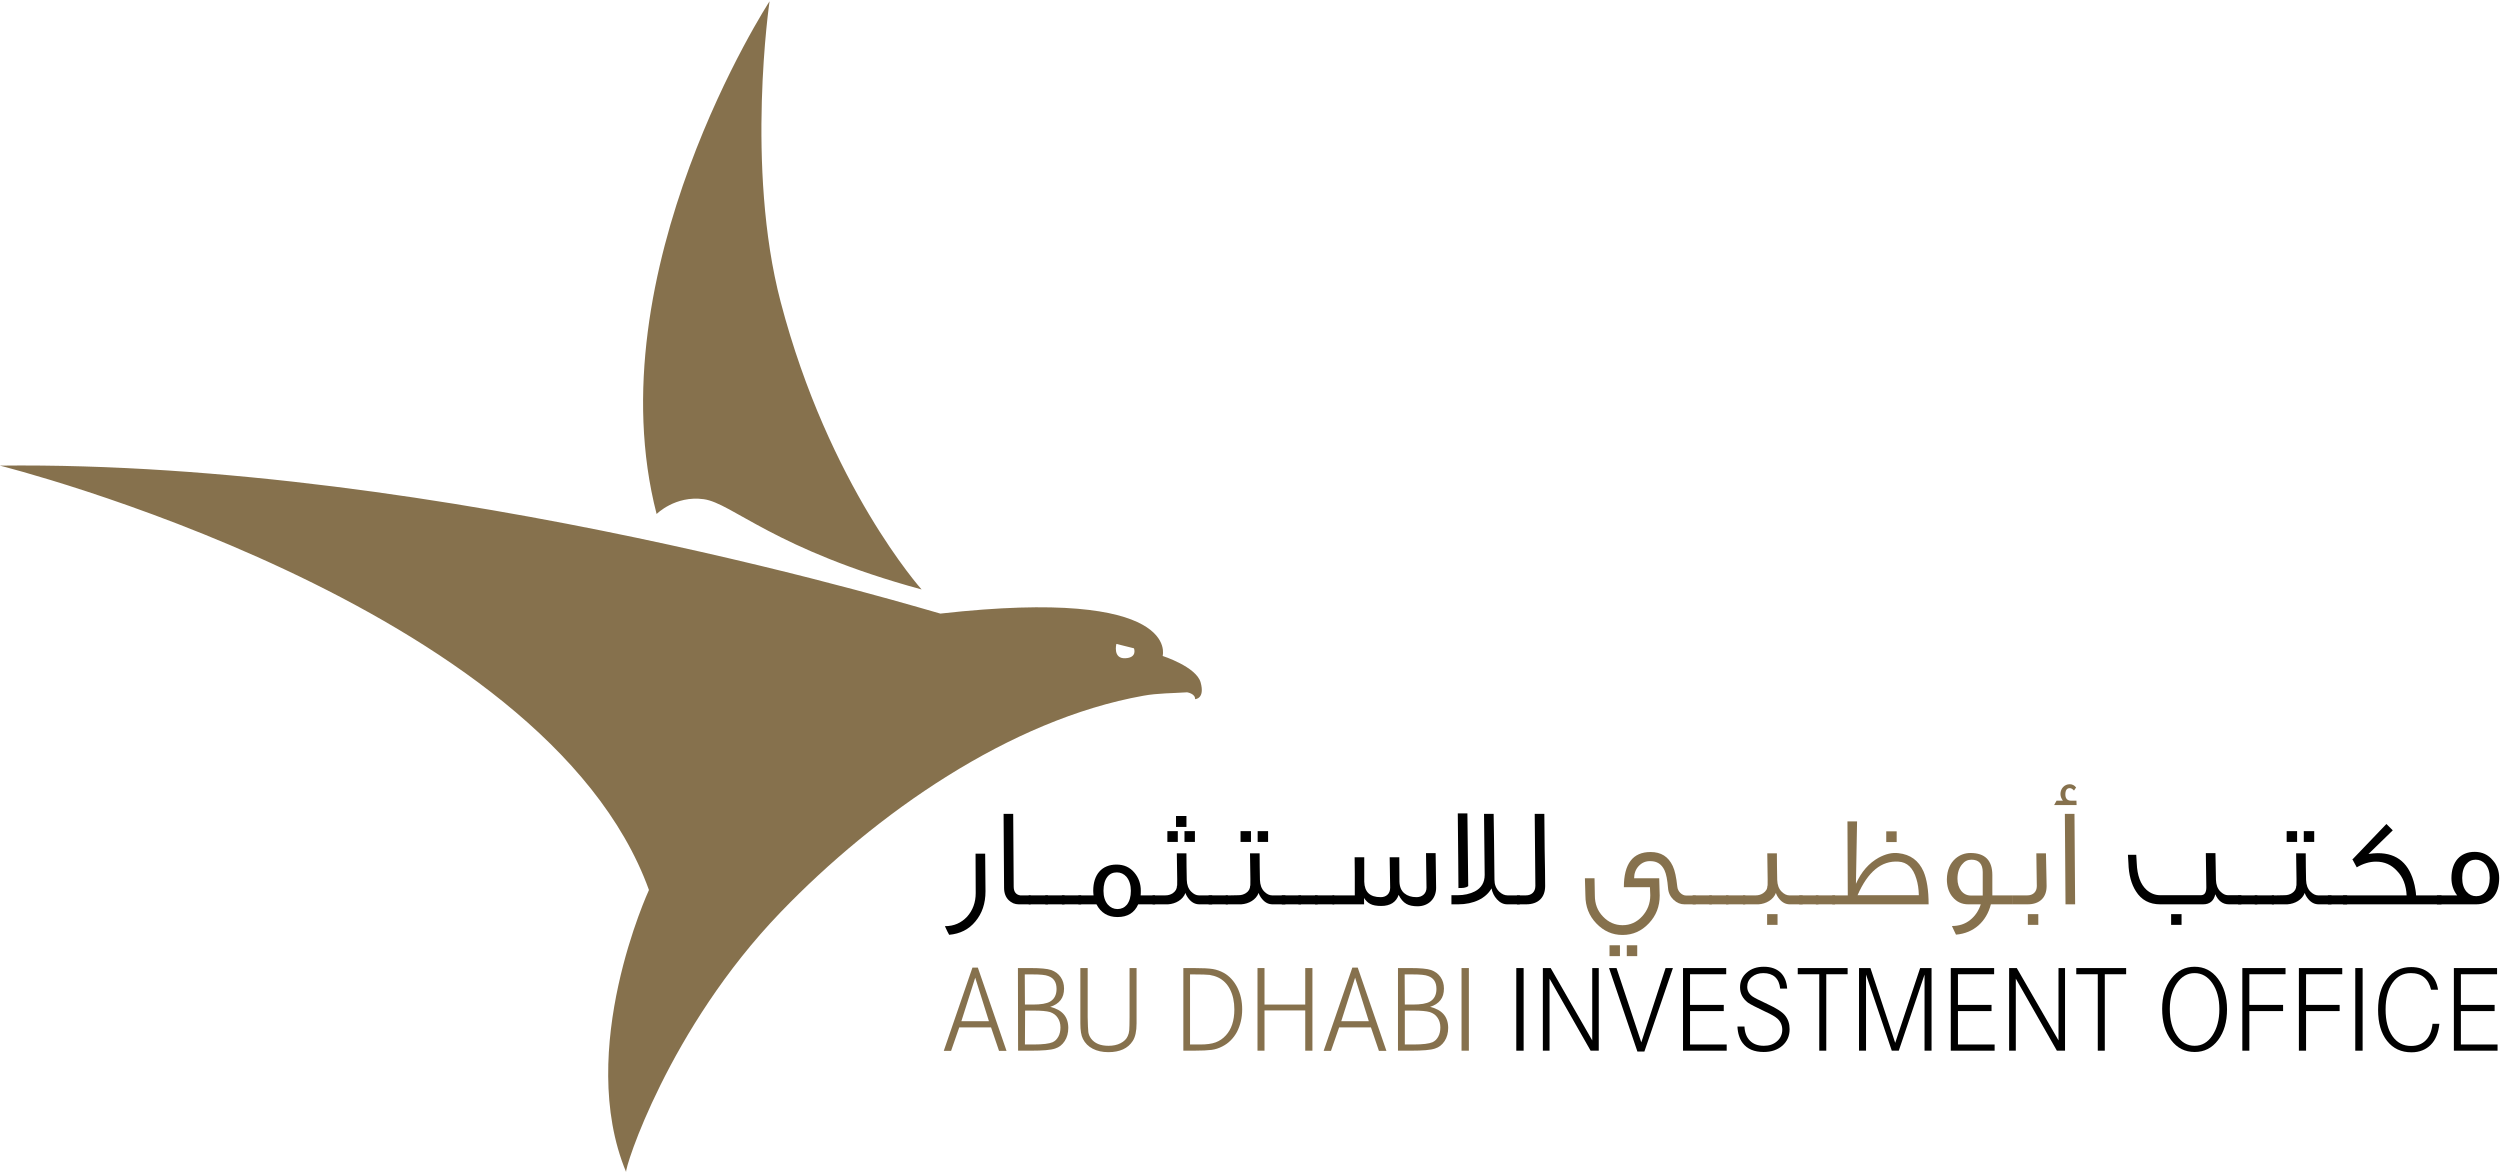<?xml version="1.0" encoding="utf-8"?>
<!-- Generator: Adobe Illustrator 23.0.4, SVG Export Plug-In . SVG Version: 6.00 Build 0)  -->
<svg version="1.1" id="Layer_1" xmlns="http://www.w3.org/2000/svg" xmlns:xlink="http://www.w3.org/1999/xlink" x="0px" y="0px"
	 viewBox="0 0 1534 720" style="enable-background:new 0 0 1534 720;" xml:space="preserve">
<style type="text/css">
	.st0{fill:#86714D;}
</style>
<title>Group</title>
<desc>Created with Sketch.</desc>
<g id="Page-1">
	<g id="Artboard" transform="translate(-1405, -654)">
		<g id="Group" transform="translate(1404, 654)">
			<g id="Clipped" transform="translate(625, 594)">
				<path id="Shape" class="st0" d="M0.6,0h7.8c6,0,10.2,0.4,12.6,1.2c2.5,0.9,4.4,2.3,5.8,4.3c1.4,2,2.1,4.4,2.1,7.1
					c0,5.7-2.8,9.4-8.5,11.2c7.4,1.8,11.1,6.1,11.1,12.9c0,3.1-0.7,5.8-2.2,8.1s-3.4,3.8-5.9,4.6c-2.6,0.9-7.6,1.3-14.9,1.3H0.7
					L0.6,0L0.6,0z M4.9,22.4h4.9c4.9,0,8.4-0.6,10.5-1.8c2.7-1.6,4-4.2,4-7.8c0-4.1-1.7-6.7-5.1-7.9c-1.7-0.7-4.9-1-9.6-1H4.8
					L4.9,22.4L4.9,22.4z M4.9,46.9h5.3c5.7,0,9.6-0.5,11.7-1.4c1.5-0.7,2.6-1.8,3.5-3.4c0.9-1.6,1.3-3.5,1.3-5.7
					c0-2.3-0.6-4.3-1.7-5.9c-1.1-1.7-2.7-2.8-4.7-3.5c-2.1-0.6-5.4-0.9-10.1-0.9H5L4.9,46.9L4.9,46.9z"/>
			</g>
			<g transform="translate(663, 594)">
				<path id="Path" class="st0" d="M1.1,0h4.3v30.1c0.1,4.7,0.2,7.7,0.4,9.2c0.2,1.4,0.8,2.8,1.7,4c2.2,2.9,5.7,4.4,10.7,4.4
					c2.8,0,5.3-0.5,7.4-1.6c2.1-1.1,3.6-2.5,4.4-4.4c0.5-1.1,0.8-2.2,0.9-3.5s0.2-4,0.2-8.1V0h4.3v30.2v3.7c0,4.9-0.8,8.5-2.4,10.9
					c-2.9,4.5-7.9,6.8-14.9,6.8c-3.7,0-6.9-0.7-9.6-2.1s-4.7-3.4-6-6c-1.1-2.1-1.6-5.3-1.6-9.6v-3.7V0H1.1z"/>
			</g>
			<g transform="translate(727, 594)">
				<path class="st0" d="M0,0h6.5c5.4,0,9.3,0.2,11.7,0.6S22.8,1.8,25,3c3.5,2,6.2,5,8.2,8.9c2,4,3,8.4,3,13.4
					c0,5.2-1.1,9.8-3.2,13.9c-2.2,4-5.2,7-9,8.9c-2.1,1.1-4.3,1.8-6.5,2.1c-2.3,0.3-6,0.5-11.2,0.5H0.1V0H0z M4.3,46.9h3.4h2.8
					c3.8,0,7-0.4,9.4-1.3c2.4-0.9,4.5-2.3,6.3-4.3c3.4-3.7,5.2-9,5.2-15.9c0-4.8-0.9-8.8-2.6-12.2c-1.7-3.4-4.2-5.9-7.3-7.4
					C19.8,5,18,4.5,16.2,4.2c-1.8-0.2-5-0.3-9.6-0.3H4.2v43H4.3z"/>
			</g>
			<g transform="translate(772, 594)">
				<polygon class="st0" points="4.9,22.4 29.9,22.4 29.9,0 34.3,0 34.3,50.7 29.9,50.7 29.9,26 4.9,26 4.9,50.7 0.6,50.7 0.6,0 
					4.9,0 				"/>
			</g>
			<g transform="translate(813, 593)">
				<path class="st0" d="M17.8,0.7h3.3l17.6,51.1h-4.6l-4.9-14.4H9.7l-5,14.4H0.2L17.8,0.7z M27.9,33.6L19.5,6.9L11,33.6H27.9z"/>
			</g>
			<g transform="translate(858, 594)">
				<path class="st0" d="M0.7,0h7.8c6,0,10.2,0.4,12.6,1.2c2.5,0.9,4.4,2.3,5.8,4.3S29,9.9,29,12.6c0,5.7-2.8,9.4-8.5,11.2
					c7.4,1.8,11.1,6.1,11.1,12.9c0,3.1-0.7,5.8-2.2,8.1s-3.4,3.8-5.9,4.6c-2.6,0.9-7.6,1.3-14.9,1.3H0.8V0H0.7z M5,22.4h4.9
					c4.9,0,8.4-0.6,10.5-1.8c2.7-1.6,4-4.2,4-7.8c0-4.1-1.7-6.7-5.1-7.9c-1.7-0.7-4.9-1-9.6-1H4.9L5,22.4L5,22.4z M5,46.9h5.3
					c5.7,0,9.6-0.5,11.7-1.4c1.5-0.7,2.6-1.8,3.5-3.4c0.9-1.6,1.3-3.5,1.3-5.7c0-2.3-0.6-4.3-1.7-5.9c-1.1-1.7-2.7-2.8-4.8-3.5
					c-2.1-0.6-5.4-0.9-10.1-0.9H5V46.9z"/>
			</g>
			<g transform="translate(897, 594)">
				<rect id="Rectangle" x="0.8" y="0" class="st0" width="4.5" height="50.7"/>
			</g>
			<g transform="translate(931, 594)">
				<rect x="0.4" y="0" width="4.5" height="50.7"/>
			</g>
			<g transform="translate(947, 594)">
				<polygon points="0.7,0 5.5,0 31,44.4 31,0 35,0 35,50.7 30,50.7 4.8,6.5 4.8,50.7 0.7,50.7 				"/>
			</g>
			<g transform="translate(988, 594)">
				<polygon points="0.3,0 4.9,0 20.1,45.6 35,0 39.5,0 22,51.2 17.7,51.2 				"/>
			</g>
			<g transform="translate(1033, 594)">
				<polygon points="5,22.6 25.7,22.6 25.7,26.4 5,26.4 5,46.9 27.5,46.9 27.5,50.7 0.7,50.7 0.7,0 27.2,0 27.2,3.8 5,3.8 				"/>
			</g>
			<g transform="translate(1067, 593)">
				<path d="M30.6,13.6h-4.3C26,10.5,25,8.2,23.2,6.5C21.4,4.9,19,4.1,16,4.1c-2.8,0-5.2,0.8-7.1,2.4s-2.8,3.6-2.8,6
					s1.1,4.4,3.2,5.9c1.1,0.8,4.2,2.4,9.2,4.7c5.7,2.6,9.3,5,10.9,7.1c1.8,2.3,2.7,5,2.7,8.3c0,4.2-1.5,7.5-4.4,10.1
					c-3,2.6-6.8,3.9-11.5,3.9c-5.8,0-10.1-1.8-12.9-5.5c-1.9-2.5-3-5.9-3.2-10.1h4.3c0.2,3.8,1.3,6.6,3.4,8.7
					c2.1,2.1,4.9,3.1,8.5,3.1c3.3,0,6-0.9,8.1-2.8c2.1-1.8,3.2-4.2,3.2-7.1c0-2.6-1-4.9-2.9-6.7c-1.3-1.2-3.8-2.7-7.6-4.4
					c-5.7-2.7-9.2-4.5-10.6-5.5c-3.2-2.5-4.8-5.6-4.8-9.4c0-3.6,1.4-6.7,4.1-9C8.5,1.4,12,0.2,16.3,0.2S24,1.4,26.5,3.7
					C29,6.1,30.3,9.4,30.6,13.6"/>
			</g>
			<g transform="translate(1104, 594)">
				<polygon points="0.1,0 30.7,0 30.7,3.8 17.6,3.8 17.6,50.7 13.3,50.7 13.3,3.8 0.1,3.8 				"/>
			</g>
			<g transform="translate(1141, 594)">
				<polygon points="0.7,0 7.7,0 22.9,45.9 38.2,0 45.2,0 45.2,50.7 40.9,50.7 40.9,4 25.1,50.7 20.8,50.7 5,4 5,50.7 0.7,50.7 				
					"/>
			</g>
			<g transform="translate(1198, 594)">
				<polygon points="4.4,22.6 25,22.6 25,26.4 4.4,26.4 4.4,46.9 26.9,46.9 26.9,50.7 0,50.7 0,0 26.6,0 26.6,3.8 4.4,3.8 				"/>
			</g>
			<g transform="translate(1233, 594)">
				<polygon points="0.8,0 5.5,0 31.1,44.4 31.1,0 35.1,0 35.1,50.7 30.1,50.7 4.9,6.5 4.9,50.7 0.8,50.7 				"/>
			</g>
			<g transform="translate(1275, 594)">
				<polygon points="0,0 30.6,0 30.6,3.8 17.5,3.8 17.5,50.7 13.2,50.7 13.2,3.8 0,3.8 				"/>
			</g>
			<g transform="translate(1327, 593)">
				<path d="M20.6,0.2c5.8,0,10.6,2.4,14.3,7.3c3.7,4.9,5.6,11.1,5.6,18.8s-1.8,14-5.5,18.9s-8.5,7.3-14.3,7.3
					c-6,0-10.8-2.4-14.5-7.3S0.7,33.9,0.7,26c0-7.5,1.9-13.7,5.6-18.5C10,2.6,14.8,0.2,20.6,0.2 M20.6,4.1c-4.4,0-8,2.1-10.9,6.2
					c-2.9,4.2-4.3,9.4-4.3,15.8c0,6.6,1.4,12.1,4.3,16.3c2.8,4.2,6.5,6.3,10.9,6.3c4.5,0,8.1-2.1,10.9-6.3s4.3-9.5,4.3-16.1
					c0-6.5-1.4-11.8-4.3-16C28.7,6.2,25,4.1,20.6,4.1"/>
			</g>
			<g transform="translate(1411, 594)">
				<polygon points="5,22.6 25.6,22.6 25.6,26.4 5,26.4 5,50.7 0.6,50.7 0.6,0 27.2,0 27.2,3.8 5,3.8 				"/>
			</g>
			<g transform="translate(1446, 594)">
				<rect x="0.2" y="0" width="4.5" height="50.7"/>
			</g>
			<g transform="translate(1460, 593)">
				<path d="M37,14.3h-4.3C31.1,7.5,26.9,4.1,20.3,4.1c-4.8,0-8.5,2-11.3,6s-4.2,9.4-4.2,16.3S6.2,38.8,9,42.8s6.6,6,11.5,6
					c3.7,0,6.8-1.2,9-3.5c2.3-2.3,3.6-5.7,4.1-10.1h4.2c-0.6,5.6-2.3,9.9-5.3,12.9s-6.9,4.6-11.8,4.6c-6.3,0-11.3-2.3-15-7
					s-5.5-11-5.5-19S2,12.4,5.7,7.6s8.6-7.2,14.8-7.2c4.5,0,8.2,1.2,11.1,3.7C34.5,6.4,36.3,9.9,37,14.3"/>
			</g>
			<g transform="translate(1506, 594)">
				<polygon points="5,22.6 25.7,22.6 25.7,26.4 5,26.4 5,46.9 27.5,46.9 27.5,50.7 0.7,50.7 0.7,0 27.2,0 27.2,3.8 5,3.8 				"/>
			</g>
			<g transform="translate(580, 523)">
				<path d="M25.7,23.9c0,7.5-2.1,13.6-6.2,18.5c-4,4.9-9.4,7.6-16.1,8.2c-0.6-1-1.5-2.8-2.6-5.3c5.6,0,10-2,13.6-5.8
					c3.5-3.9,5.3-8.8,5.3-14.5L19.6,0.8h5.9L25.7,23.9z"/>
			</g>
			<g transform="translate(616, 499)">
				<path d="M17.5,55.9h-7.4c-2.4,0-4.5-0.9-6.1-2.5c-1.9-1.8-2.9-4.4-2.9-7.6L0.8,0.4h5.9L7,45c0,3.2,1.4,5,4,5.4h6.4v5.5H17.5z"/>
			</g>
			<g transform="translate(632, 549)">
				<rect x="0.2" y="0.4" width="11.8" height="5.5"/>
			</g>
			<g transform="translate(642, 549)">
				<rect x="0.4" y="0.4" width="11.8" height="5.5"/>
			</g>
			<g transform="translate(652, 549)">
				<rect x="0.6" y="0.4" width="11.8" height="5.5"/>
			</g>
			<g transform="translate(662, 530)">
				<path d="M47.8,24.9H37.4c-2.3,5.2-6.5,7.8-12.7,7.8c-5.9,0-10.2-2.6-12.9-7.8H0.7v-5.5H10c-0.1-0.9-0.2-1.9-0.2-2.8
					c0-10,5.3-16.1,14.3-16.1c4.5,0,8.2,1.6,11,5c2.6,3.1,3.9,6.8,3.9,11.1c0,0.9,0,1.9-0.1,2.8h8.8L47.8,24.9z M32.9,16.6
					c0-3.5-0.9-6.4-2.7-8.6c-1.6-1.8-3.6-2.7-5.9-2.7c-2.4,0-4.4,0.9-5.8,2.7c-1.6,2.1-2.4,4.9-2.4,8.6c0,3.6,0.9,6.4,2.7,8.5
					c1.6,1.8,3.6,2.7,5.9,2.7s4.3-0.9,5.8-2.7C32.1,23,32.9,20.2,32.9,16.6L32.9,16.6z"/>
			</g>
			<g transform="translate(708, 500)">
				<path d="M36.6,54.9H29c-2.6,0-4.7-1.1-6.5-3.3c-1-1.2-1.7-2.4-2.1-3.7c-1.6,4.2-6,6.7-10.7,7H0.2v-5.5h7.9
					c1.6,0,3.1-0.4,4.5-1.3c1.7-1.2,2.6-2.7,2.6-4.7c0.2,1.4,0.2-5.2-0.1-19.8H21c0,5.5,0.1,10.9,0.2,16.3c0.1,3,0.9,5.4,2.7,7.2
					c1.5,1.5,3.1,2.3,4.7,2.3h8.2v1.5v2.7v1.3H36.6z M15.7,16.6H9.3V10h6.4V16.6z M21,7.4h-6.4V0.7H21V7.4z M26.2,16.6h-6.4V10h6.4
					V16.6z"/>
			</g>
			<g transform="translate(742, 549)">
				<rect x="0.6" y="0.4" width="11.8" height="5.5"/>
			</g>
			<g transform="translate(753, 510)">
				<path d="M36.5,44.9h-7.6c-2.6,0-4.7-1.1-6.5-3.3c-1-1.2-1.7-2.4-2.1-3.7c-1.6,4.2-6,6.7-10.7,7H0.1v-5.5h3
					c2.6-0.1,4.2-0.1,4.9-0.1c1.6,0,3.1-0.4,4.5-1.3c1.7-1.1,2.6-2.7,2.6-4.6c0.2,1.4,0.2-5.2-0.1-19.8h5.9c0,5.5,0.1,10.9,0.2,16.3
					c0.1,3,0.9,5.4,2.7,7.2c1.5,1.5,3.1,2.3,4.7,2.3h8.2v1.5v2.7v1.3H36.5z M15.6,6.6H9.2V0h6.4V6.6z M26.1,6.6h-6.4V0h6.4V6.6z"/>
			</g>
			<g transform="translate(787, 549)">
				<rect x="0.5" y="0.4" width="11.8" height="5.5"/>
			</g>
			<g transform="translate(797, 549)">
				<rect x="0.7" y="0.4" width="11.8" height="5.5"/>
			</g>
			<g transform="translate(807, 549)">
				<rect x="0.9" y="0.4" width="11.8" height="5.5"/>
			</g>
			<g transform="translate(818, 523)">
				<path d="M64.2,21.8c0,6.8-4.8,11.3-11.4,11.3c-2.9,0-5.2-0.5-6.9-1.5c-1.9-1.1-3.4-2.9-4.7-5.5c-1.5,4.5-5.2,6.8-10.7,6.8
					c-2.8,0-5.2-0.4-6.8-1.3c-1.5-0.8-2.7-2-3.7-3.6v3.9H0.6v-5.5h13.7V13c0-2.7,0-6-0.1-10h5.9v15c0.2,6.4,3.5,9.5,10.1,9.5
					c3.3,0,5.8-2,5.8-5.8c0-1.8-0.1-8.1-0.3-18.7h5.9c0,3.3,0,8.2,0.1,15c0.1,3.2,1.1,5.6,3.1,7.2c1.8,1.5,4.3,2.3,7.4,2.3
					c3.3,0,6.1-2.1,6.1-5.8c0-1.6-0.1-8.7-0.3-21.2h5.9C64.1,14.1,64.2,21.2,64.2,21.8"/>
			</g>
			<g transform="translate(891, 499)">
				<path d="M42.5,55.9h-7.6c-2.4,0-4.5-1-6.4-3.1c-1.7-1.9-2.8-4.1-3.3-6.7c-3.4,6.1-11,9.8-20.5,9.8H0.6v-5.6h3.8
					c4,0,7.5-0.8,10.5-2.3C19,45.9,21,42.4,21,37.9c0-1.2-0.2-13.7-0.4-37.5h5.9c0.2,9,0.3,22.5,0.5,40.4c0,2.9,0.9,5.3,2.9,7.3
					c1.6,1.5,3.3,2.3,5.1,2.3h7.6L42.5,55.9L42.5,55.9z M10.9,44.7c-1.5,1.2-3.5,1.2-6,1.2c0-7.6-0.2-22.8-0.4-45.8h5.9L10.9,44.7z"
					/>
			</g>
			<g transform="translate(931, 499)">
				<path d="M18.1,44.7c0,6.9-4.1,11.2-11.7,11.2H0.8v-5.5h5.5c3.3,0,5.8-2,5.8-5.8c0-5.4-0.1-12.8-0.2-22.1
					c-0.1-10.7-0.2-18.1-0.2-22.1h5.9c0,3.9,0.1,11.3,0.2,22.2C18,31.9,18.1,39.3,18.1,44.7"/>
			</g>
			<g transform="translate(973, 522)">
				<path class="st0" d="M68.5,27.4v5.5h-7c-2.3,0-4.6-0.9-6.6-2.8s-3.2-4.3-3.4-7.3c-0.4-4.9-1.1-8.6-2.2-10.9
					c-1.8-3.7-4.6-5.5-8.6-5.5c-2.8-0.1-5.2,0.9-7.2,3c-1.9,2.1-2.8,4.6-2.8,7.5h15.4l0.3,10.6c0,6.7-2.2,12.4-6.7,17.1
					c-4.4,4.7-9.8,7.1-16.1,7.1S12,49.3,7.5,44.6S0.8,34.2,0.8,27.4c-0.1-2.1-0.2-5.6-0.3-10.5h5.9c0,1.8,0.1,5.3,0.2,10.6
					c0,5.1,1.6,9.4,5,12.9c3.3,3.5,7.4,5.3,12,5.3c4.7,0,8.7-1.8,12-5.4c3.3-3.6,5-7.9,5-13l-0.2-4.9h-16C24.4,8,29.9,0.8,40.8,0.8
					c6.4,0,10.9,2.8,13.6,8.6c1.3,2.7,2.2,7,2.8,12.7c0.3,3,2.9,5.4,5.4,5.4h5.9V27.4z M22,64.7h-6.4V58H22V64.7z M32.6,64.7h-6.4
					V58h6.4V64.7z"/>
			</g>
			<g transform="translate(1039, 549)">
				<rect x="0.6" y="0.4" class="st0" width="11.8" height="5.5"/>
			</g>
			<g transform="translate(1049, 549)">
				<rect x="0.8" y="0.4" class="st0" width="11.8" height="5.5"/>
			</g>
			<g transform="translate(1060, 549)">
				<rect x="0.1" y="0.4" class="st0" width="11.8" height="5.5"/>
			</g>
			<g transform="translate(1070, 523)">
				<path class="st0" d="M36.9,31.9h-7.6c-2.6,0-4.7-1.1-6.5-3.3c-1-1.2-1.7-2.4-2.1-3.7c-1.6,4.2-6,6.7-10.7,7H0.5v-5.5h7.9
					c1.5,0,3-0.4,4.4-1.3c1.8-1.2,2.7-2.7,2.7-4.7c0.2,1.4,0.2-5.2-0.1-19.8h5.9c0,5.5,0.1,10.9,0.2,16.3c0.1,3,0.9,5.4,2.7,7.2
					c1.5,1.5,3.1,2.3,4.7,2.3h8.2v1.5v2.7v1.3H36.9z M21.7,44.5h-6.4v-6.6h6.4V44.5z"/>
			</g>
			<g transform="translate(1105, 549)">
				<rect y="0.4" class="st0" width="11.8" height="5.5"/>
			</g>
			<g transform="translate(1115, 549)">
				<rect x="0.2" y="0.4" class="st0" width="11.8" height="5.5"/>
			</g>
			<g transform="translate(1125, 504)">
				<path class="st0" d="M59.4,50.9H0.3v-5.5h9.5L9.6,0h5.9l-0.7,38.3c3.3-7.4,8-12.7,13.9-16C33,20,37,19,40.9,19.5
					c7.3,0.8,12.4,4.5,15.4,11.3C58.3,35.5,59.4,42.2,59.4,50.9L59.4,50.9z M53.4,45.3c-0.1-3.9-0.6-7.1-1.5-10
					c-2-6.8-5.7-10.3-11-10.6C30.4,24,22.1,30.9,15.8,45.3H53.4z M39.8,12.7h-6.4V6.1h6.4V12.7z"/>
			</g>
			<g transform="translate(1195, 523)">
				<path class="st0" d="M40.6,31.9h-13C24.9,42.5,17.1,49.6,6.2,50.5c-0.5-1.1-1.4-2.8-2.5-5.3c4.3,0,8.1-1.2,11.2-3.7
					c3-2.4,5.2-5.6,6.5-9.6h-7.7c-3.9,0-7.1-1.5-9.6-4.5s-3.5-6.7-3.5-10.9c0.1-5.6,2-9.8,5.3-12.7c2.7-2.3,5.8-3.4,9.2-3.4
					C24,0.4,28.5,4.9,28.5,14v12.4h12.1V31.9z M22.6,26.4V12.1c0-5.1-2.5-7.6-6.9-7.6c-2.3,0-4.2,0.9-5.8,2.9
					c-1.8,2.1-2.8,5.1-2.8,8.8c0,5.8,3.2,10.3,8.2,10.3h7.3V26.4z"/>
			</g>
			<g transform="translate(1243, 523)">
				<path class="st0" d="M13.8,20.7c0,6.9-4.1,11.2-11.7,11.2h-9.5v-5.5H2c3.3,0,5.8-2,5.8-5.8c0,0.8-0.1-5.8-0.3-20h5.9
					C13.7,14.1,13.8,20.8,13.8,20.7L13.8,20.7z M8.7,44.5H2.3v-6.6h6.4V44.5z"/>
			</g>
			<g transform="translate(1269, 481)">
				<path class="st0" d="M6.2,13H-7.6l1.5-2.7h3.9c-0.9-1.2-1.5-2.6-1.5-4.1c0-3.4,2.5-6,5.7-6c1.6,0,2.9,0.7,3.9,2L4.6,4.1
					C3.8,3.2,3,2.6,2,2.6c-1.8,0-2.7,1.3-2.7,3.9c0,2.5,1.2,3.8,3.6,3.8h3.2L6.2,13L6.2,13z M5.3,73.9h-5.9L-1,18.4h5.9L5.3,73.9z"
					/>
			</g>
			<g transform="translate(1306, 523)">
				<path d="M70.3,31.9h-7.6c-3.8,0-6.6-2.1-8.4-6.2c-0.9,4.1-3.4,6.2-7.5,6.2H20.5c-6.6,0-11.6-2.7-14.9-8C2.8,19.5,1.2,13.8,1,6.6
					L0.7,1.5h5.1l0.3,5.1c0.3,7.6,2.3,13,6,16.4c2.5,2.2,5.3,3.3,8.5,3.3h24.8c2.3,0,3.4-1.6,3.4-4.8c0-1.9-0.1-8.9-0.3-21h5.9
					l0.3,16.3c0.1,3,0.9,5.4,2.7,7.2c1.5,1.5,3,2.3,4.7,2.3h8.2V31.9L70.3,31.9z M33.6,44.5h-6.4v-6.6h6.4V44.5z"/>
			</g>
			<g transform="translate(1374, 549)">
				<rect x="0.3" y="0.4" width="11.8" height="5.5"/>
			</g>
			<g transform="translate(1384, 549)">
				<rect x="0.5" y="0.4" width="11.8" height="5.5"/>
			</g>
			<g transform="translate(1395, 510)">
				<path d="M36.4,44.9h-7.6c-2.6,0-4.7-1.1-6.5-3.3c-1-1.2-1.7-2.4-2.1-3.7c-1.6,4.2-6,6.7-10.7,7H0v-5.5h3
					c2.6-0.1,4.2-0.1,4.9-0.1c1.6,0,3.1-0.4,4.5-1.3c1.7-1.1,2.6-2.7,2.6-4.6c0.2,1.4,0.2-5.2-0.1-19.8h5.9c0,5.5,0.1,10.9,0.2,16.3
					c0.1,3,0.9,5.4,2.7,7.2c1.5,1.5,3.1,2.3,4.7,2.3h8.2v1.5v2.7v1.3H36.4z M15.5,6.6H9.1V0h6.4V6.6z M26,6.6h-6.4V0H26V6.6z"/>
			</g>
			<g transform="translate(1429, 549)">
				<rect x="0.4" y="0.4" width="11.8" height="5.5"/>
			</g>
			<g transform="translate(1438, 505)">
				<path d="M61.1,44.4v5.5H0.7v-5.5h39c-0.3-6.2-2.2-11.2-5.8-14.9c-3.5-3.9-7.8-5.8-13-5.8c-3.9,0-7.9,1.2-11.8,3.5l-2.7-5
					c0.1-0.1,0.3-0.1,0.4-0.2L27.3,0.6l3.9,3.9L16.3,19c2-0.3,3.9-0.5,5.7-0.5c12.1,0,19.6,6.5,22.6,19.7c0.4,2,0.8,4,0.9,6.2H61.1
					L61.1,44.4z"/>
			</g>
			<g transform="translate(1496, 522)">
				<path d="M38.5,16.8c0,10-5.2,16.1-14.2,16.1h-24v-5.5h12.4c-2.3-3-3.5-6.5-3.5-10.6c0-10,5.4-16.1,14.3-16.1
					c4.5,0,8.2,1.7,11.1,5.2C37.2,8.8,38.5,12.5,38.5,16.8 M32.7,16.7c0-3.5-0.9-6.4-2.7-8.5c-1.6-1.8-3.6-2.7-5.9-2.7
					s-4.3,0.9-5.8,2.7c-1.6,2-2.5,4.8-2.5,8.5c0,3.6,0.9,6.4,2.7,8.5c1.6,1.8,3.6,2.7,5.9,2.7c2.4,0,4.3-0.9,5.8-2.7
					C31.8,23.2,32.7,20.4,32.7,16.7"/>
			</g>
			<g>
				<g transform="translate(0.9, 0)">
					<path class="st0" d="M403,315.4c0,0,11.4-11.5,28.9-9.1c17.5,2.4,43.3,30.8,133.7,55.4l0,0c0,0-56.9-63.5-86.5-176.5
						c-21.7-82.6-6.8-184.4-6.8-184.4S364.5,166.5,403,315.4L403,315.4z M736.8,418.7c-2.7-9.6-23.3-16.2-23.3-16.2
						s12.2-42.7-136.4-26c-1.1,0.1-304.3-94-577.1-90.8c0,0,334.4,83.6,398.3,260.4c0,0-45.3,97.9-14,173.1
						c-1.3-1.4,25.9-88,94.9-159.6c58.1-60.3,140.4-118,222.5-132.7c8.7-1.6,18.1-1.5,26.8-2.1c0,0,5.1,0.8,4.9,4.2
						C733.5,429,739.6,428.8,736.8,418.7L736.8,418.7z M690.5,403.9c-7.7,0.3-5.4-8.8-5.4-8.8l10.8,2.7
						C695.9,397.8,698.2,403.6,690.5,403.9L690.5,403.9z"/>
				</g>
			</g>
			<path class="st0" d="M597.7,593.7h3.3l17.6,51.1H614l-4.9-14.4h-19.5l-5,14.4h-4.5L597.7,593.7z M607.8,626.6l-8.4-26.7
				l-8.5,26.7H607.8z"/>
			<polygon points="1381.2,616.6 1401.9,616.6 1401.9,620.4 1381.2,620.4 1381.2,644.7 1376.9,644.7 1376.9,594 1403.4,594 
				1403.4,597.8 1381.2,597.8 			"/>
		</g>
	</g>
</g>
</svg>
